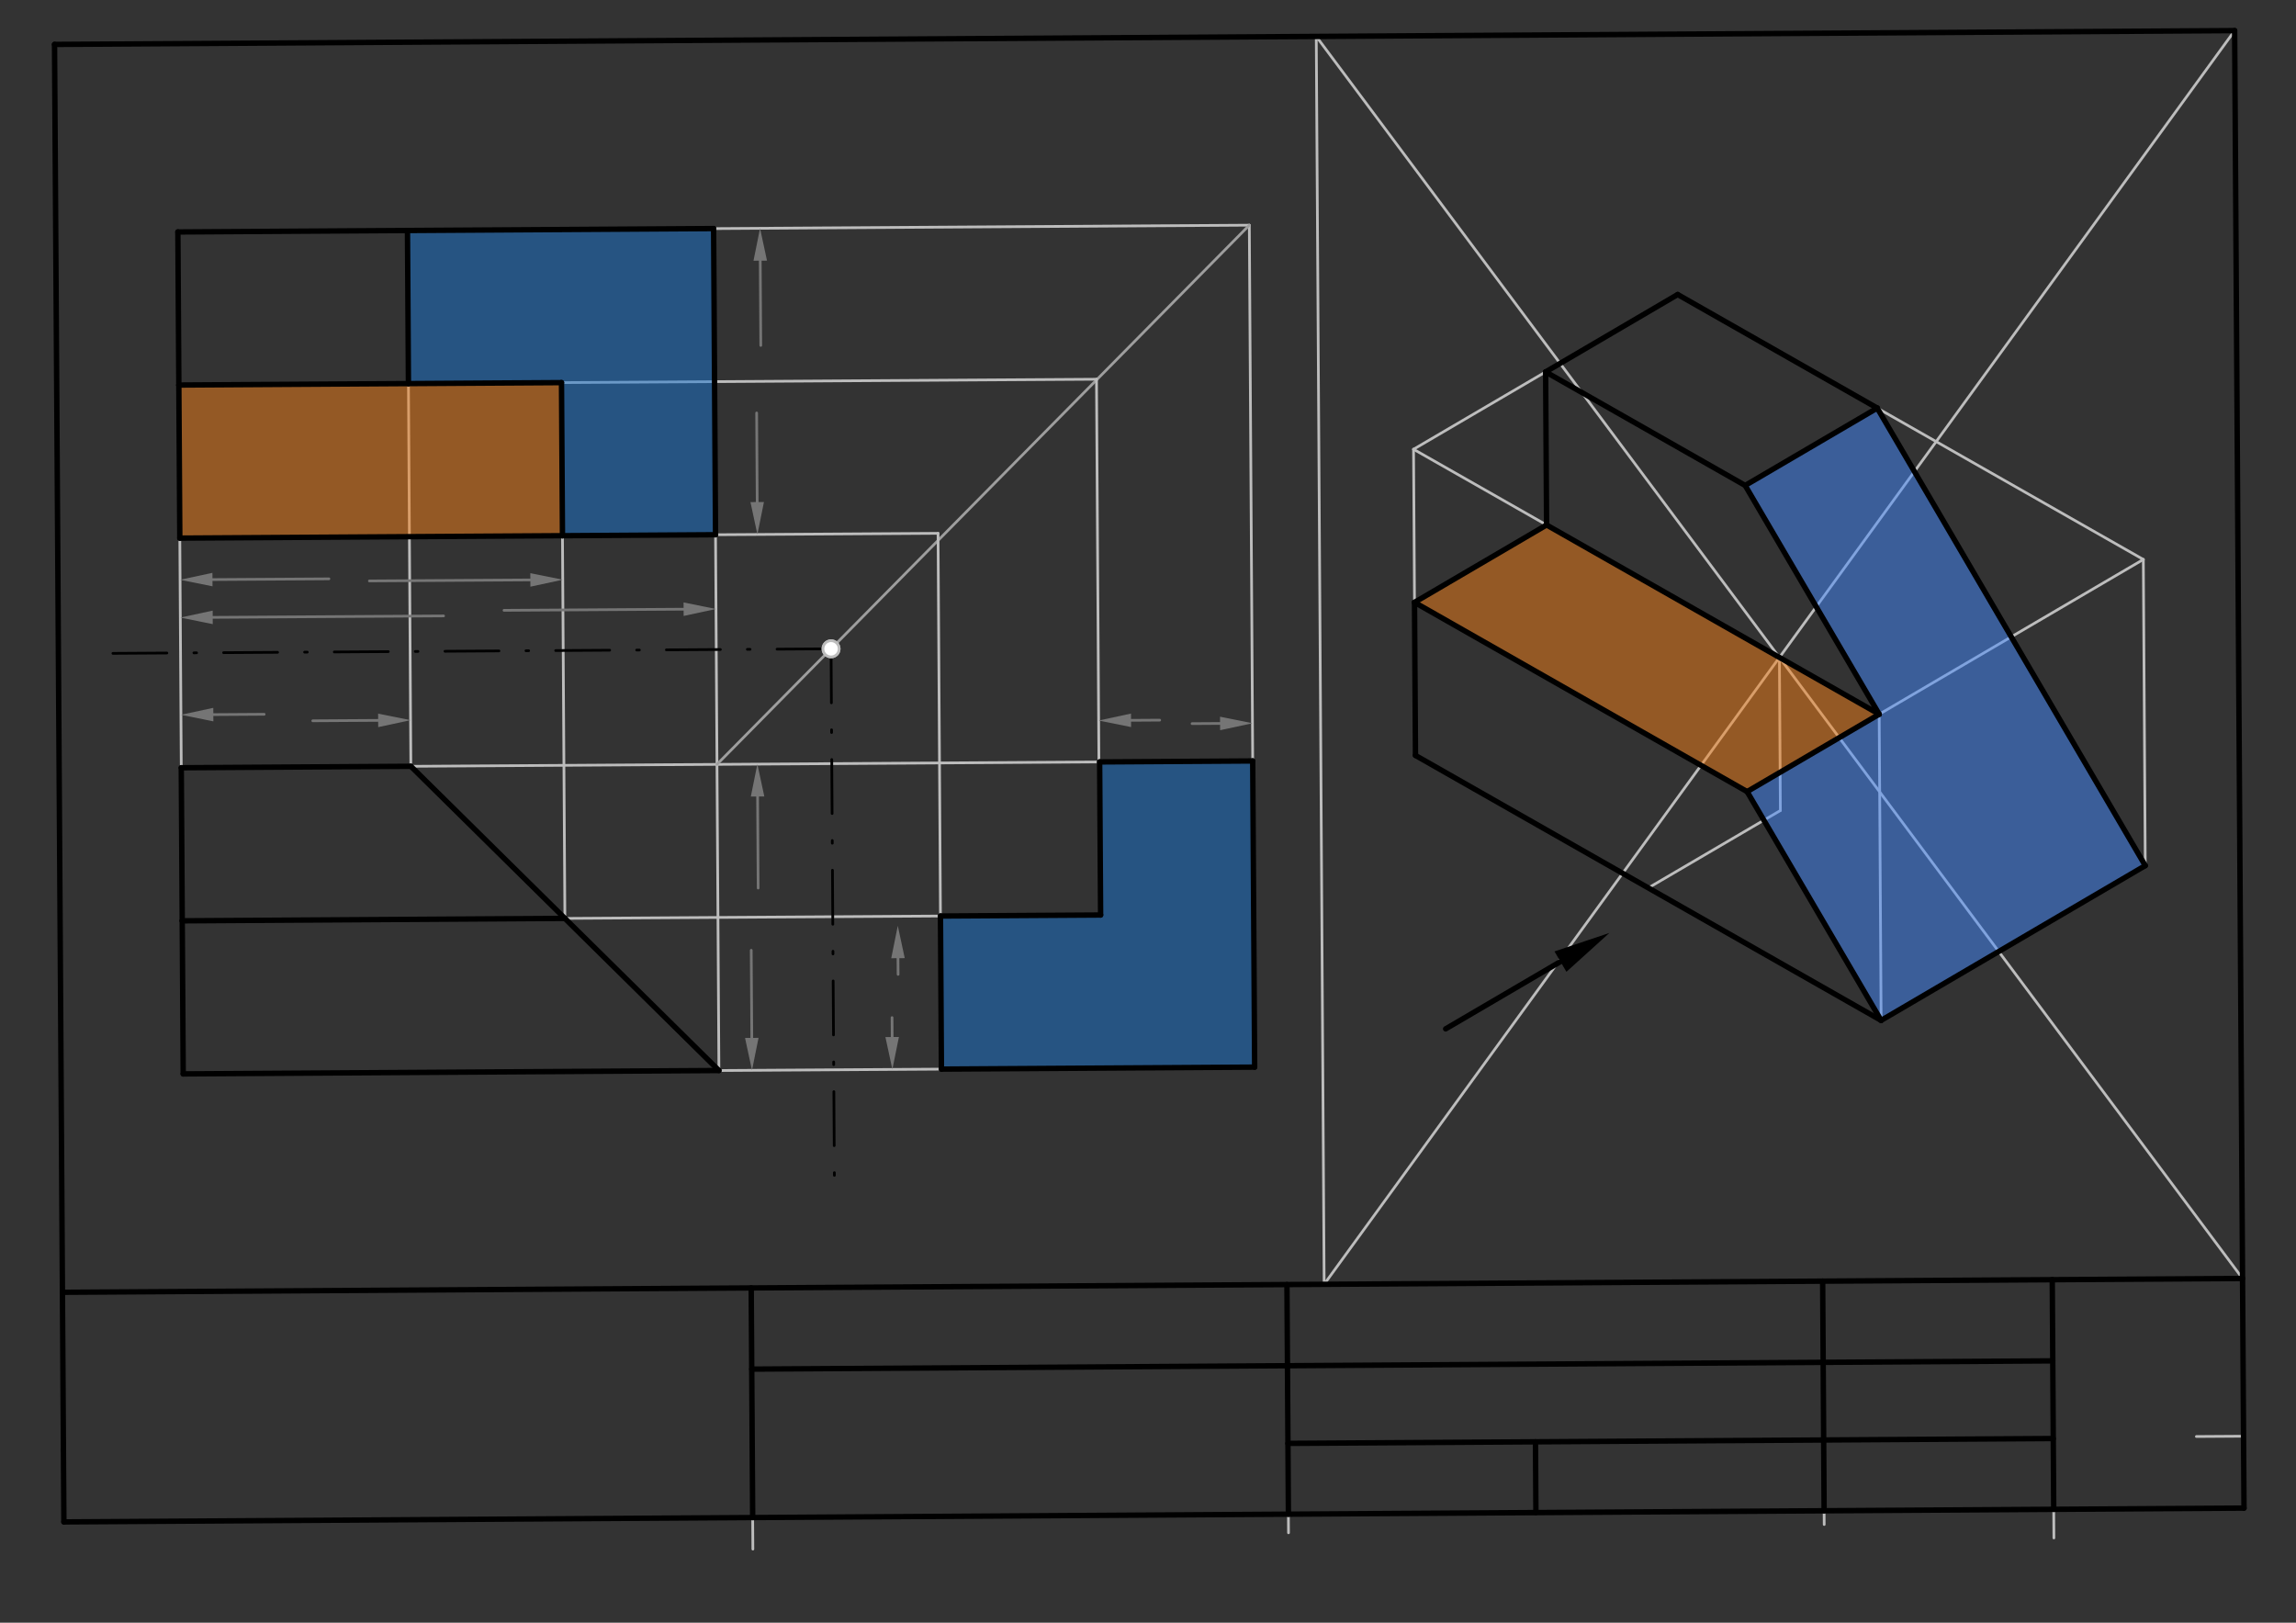 <svg xmlns="http://www.w3.org/2000/svg" class="svg--1it" height="100%" preserveAspectRatio="xMidYMid meet" viewBox="0 0 850.394 600.945" width="100%"><rect x="0" y="0" width="850.394" height="600.945" fill="#333333" stroke="none"/><defs><marker id="marker-arrow" markerHeight="16" markerUnits="userSpaceOnUse" markerWidth="24" orient="auto-start-reverse" refX="24" refY="4" viewBox="0 0 24 8"><path d="M 0 0 L 24 4 L 0 8 z" stroke="inherit"></path></marker></defs><g class="aux-layer--1FB"><g class="element--2qn"><line stroke="#BDBDBD" stroke-dasharray="none" stroke-linecap="round" stroke-width="1" x1="813.493" x2="830.965" y1="531.993" y2="531.882"></line></g><g class="element--2qn"><line stroke="#BDBDBD" stroke-dasharray="none" stroke-linecap="round" stroke-width="1" x1="278.427" x2="278.849" y1="507.033" y2="573.698"></line></g><g class="element--2qn"><line stroke="#BDBDBD" stroke-dasharray="none" stroke-linecap="round" stroke-width="1" x1="477.081" x2="477.239" y1="542.601" y2="567.651"></line></g><g class="element--2qn"><line stroke="#BDBDBD" stroke-dasharray="none" stroke-linecap="round" stroke-width="1" x1="675.649" x2="675.403" y1="564.585" y2="525.612"></line></g><g class="element--2qn"><line stroke="#BDBDBD" stroke-dasharray="none" stroke-linecap="round" stroke-width="1" x1="760.551" x2="760.722" y1="542.535" y2="569.572"></line></g><g class="element--2qn"><line stroke="#BDBDBD" stroke-dasharray="none" stroke-linecap="round" stroke-width="1" x1="490.444" x2="487.519" y1="475.621" y2="13.491"></line></g><g class="element--2qn"><line stroke="#BDBDBD" stroke-dasharray="none" stroke-linecap="round" stroke-width="1" x1="490.444" x2="827.67" y1="475.621" y2="11.338"></line></g><g class="element--2qn"><line stroke="#BDBDBD" stroke-dasharray="none" stroke-linecap="round" stroke-width="1" x1="487.519" x2="830.595" y1="13.491" y2="473.469"></line></g><g class="element--2qn"><line stroke="#BDBDBD" stroke-dasharray="none" stroke-linecap="round" stroke-width="1" x1="659.057" x2="659.416" y1="243.48" y2="300.171"></line></g><g class="element--2qn"><line stroke="#BDBDBD" stroke-dasharray="none" stroke-linecap="round" stroke-width="1" x1="659.416" x2="610.499" y1="300.171" y2="328.828"></line></g><g class="element--2qn"><line stroke="#BDBDBD" stroke-dasharray="none" stroke-linecap="round" stroke-width="1" x1="610.499" x2="696.732" y1="328.828" y2="377.89"></line></g><g class="element--2qn"><line stroke="#BDBDBD" stroke-dasharray="none" stroke-linecap="round" stroke-width="1" x1="610.499" x2="524.266" y1="328.828" y2="279.767"></line></g><g class="element--2qn"><line stroke="#BDBDBD" stroke-dasharray="none" stroke-linecap="round" stroke-width="1" x1="696.732" x2="794.566" y1="377.89" y2="320.576"></line></g><g class="element--2qn"><line stroke="#BDBDBD" stroke-dasharray="none" stroke-linecap="round" stroke-width="1" x1="524.266" x2="523.548" y1="279.767" y2="166.383"></line></g><g class="element--2qn"><line stroke="#BDBDBD" stroke-dasharray="none" stroke-linecap="round" stroke-width="1" x1="696.732" x2="696.014" y1="377.89" y2="264.506"></line></g><g class="element--2qn"><line stroke="#BDBDBD" stroke-dasharray="none" stroke-linecap="round" stroke-width="1" x1="794.566" x2="793.848" y1="320.576" y2="207.193"></line></g><g class="element--2qn"><line stroke="#BDBDBD" stroke-dasharray="none" stroke-linecap="round" stroke-width="1" x1="696.014" x2="793.848" y1="264.506" y2="207.193"></line></g><g class="element--2qn"><line stroke="#BDBDBD" stroke-dasharray="none" stroke-linecap="round" stroke-width="1" x1="696.014" x2="523.548" y1="264.506" y2="166.383"></line></g><g class="element--2qn"><line stroke="#BDBDBD" stroke-dasharray="none" stroke-linecap="round" stroke-width="1" x1="793.848" x2="621.383" y1="207.193" y2="109.07"></line></g><g class="element--2qn"><line stroke="#BDBDBD" stroke-dasharray="none" stroke-linecap="round" stroke-width="1" x1="523.548" x2="621.383" y1="166.383" y2="109.07"></line></g><g class="element--2qn"><line stroke="#BDBDBD" stroke-dasharray="none" stroke-linecap="round" stroke-width="1" x1="646.379" x2="696.014" y1="179.779" y2="264.506"></line></g><g class="element--2qn"><line stroke="#BDBDBD" stroke-dasharray="none" stroke-linecap="round" stroke-width="1" x1="67.854" x2="464.697" y1="397.708" y2="395.197"></line></g><g class="element--2qn"><line stroke="#BDBDBD" stroke-dasharray="none" stroke-linecap="round" stroke-width="1" x1="67.854" x2="65.881" y1="397.708" y2="85.904"></line></g><g class="element--2qn"><line stroke="#BDBDBD" stroke-dasharray="none" stroke-linecap="round" stroke-width="1" x1="67.137" x2="463.979" y1="284.325" y2="281.813"></line></g><g class="element--2qn"><line stroke="#BDBDBD" stroke-dasharray="none" stroke-linecap="round" stroke-width="1" x1="266.275" x2="264.302" y1="396.452" y2="84.648"></line></g><g class="element--2qn"><line stroke="#BDBDBD" stroke-dasharray="none" stroke-linecap="round" stroke-width="1" x1="66.598" x2="265.02" y1="199.287" y2="198.031"></line></g><g class="element--2qn"><line stroke="#BDBDBD" stroke-dasharray="none" stroke-linecap="round" stroke-width="1" x1="65.881" x2="462.723" y1="85.904" y2="83.392"></line></g><g class="element--2qn"><line stroke="#BDBDBD" stroke-dasharray="none" stroke-linecap="round" stroke-width="1" x1="464.697" x2="462.723" y1="395.197" y2="83.392"></line></g><g class="element--2qn"><line stroke="#9E9E9E" stroke-dasharray="none" stroke-linecap="round" stroke-width="1" x1="265.558" x2="462.723" y1="283.069" y2="83.392"></line></g><g class="element--2qn"><line stroke="#BDBDBD" stroke-dasharray="none" stroke-linecap="round" stroke-width="1" x1="265.02" x2="347.433" y1="198.031" y2="197.51"></line></g><g class="element--2qn"><line stroke="#BDBDBD" stroke-dasharray="none" stroke-linecap="round" stroke-width="1" x1="347.433" x2="348.689" y1="197.51" y2="395.931"></line></g><g class="element--2qn"><line stroke="#BDBDBD" stroke-dasharray="none" stroke-linecap="round" stroke-width="1" x1="152.174" x2="151.277" y1="283.787" y2="142.057"></line></g><g class="element--2qn"><line stroke="#BDBDBD" stroke-dasharray="none" stroke-linecap="round" stroke-width="1" x1="209.225" x2="208.328" y1="340.12" y2="198.39"></line></g><g class="element--2qn"><line stroke="#BDBDBD" stroke-dasharray="none" stroke-linecap="round" stroke-width="1" x1="209.225" x2="348.33" y1="340.12" y2="339.239"></line></g><g class="element--2qn"><line stroke="#BDBDBD" stroke-dasharray="none" stroke-linecap="round" stroke-width="1" x1="207.969" x2="406.118" y1="141.698" y2="140.444"></line></g><g class="element--2qn"><line stroke="#BDBDBD" stroke-dasharray="none" stroke-linecap="round" stroke-width="1" x1="406.118" x2="407.015" y1="140.444" y2="282.174"></line></g><g class="element--2qn"><line stroke="#000000" stroke-dasharray="20, 10, 1, 10" stroke-linecap="round" stroke-width="1" x1="307.807" x2="40.799" y1="240.281" y2="241.971"></line></g><g class="element--2qn"><line stroke="#000000" stroke-dasharray="20, 10, 1, 10" stroke-linecap="round" stroke-width="1" x1="307.807" x2="309.076" y1="240.281" y2="440.777"></line></g><g class="element--2qn"><circle cx="307.807" cy="240.281" r="3" stroke="#BDBDBD" stroke-width="1" fill="#ffffff"></circle>}</g><g class="element--2qn"><circle cx="307.807" cy="240.281" r="3" stroke="#BDBDBD" stroke-width="1" fill="#ffffff"></circle>}</g></g><g class="main-layer--3Vd"><g class="element--2qn"><g fill="#448aff" opacity="0.5"><path d="M 646.379 179.779 L 696.014 264.506 L 647.097 293.163 L 696.732 377.89 L 794.566 320.576 L 695.297 151.122 L 646.379 179.779 Z" stroke="none"></path></g></g><g class="element--2qn"><g fill="#F57F17" opacity="0.5"><path d="M 523.907 223.075 L 572.824 194.418 L 696.014 264.506 L 647.097 293.163 L 523.907 223.075 Z" stroke="none"></path></g></g><g class="element--2qn"><g fill="#F57F17" opacity="0.5"><path d="M 66.24 142.595 L 207.969 141.698 L 208.328 198.39 L 66.598 199.287 L 66.598 199.287 L 66.24 142.595 Z" stroke="none"></path></g></g><g class="element--2qn"><g fill="#1976D2" opacity="0.5"><path d="M 348.33 339.239 L 348.689 395.931 L 464.697 395.197 L 463.979 281.813 L 407.287 282.172 L 407.646 338.864 L 348.33 339.239 Z" stroke="none"></path></g></g><g class="element--2qn"><g fill="#1976D2" opacity="0.5"><path d="M 150.918 85.365 L 264.302 84.648 L 265.02 198.031 L 208.328 198.39 L 207.969 141.698 L 151.277 142.057 L 150.918 85.365 Z" stroke="none"></path></g></g><g class="element--2qn"><line stroke="#000000" stroke-dasharray="none" stroke-linecap="round" stroke-width="2" x1="23.493" x2="20.198" y1="536.993" y2="16.449"></line></g><g class="element--2qn"><line stroke="#000000" stroke-dasharray="none" stroke-linecap="round" stroke-width="2" x1="20.198" x2="827.67" y1="16.449" y2="11.338"></line></g><g class="element--2qn"><line stroke="#000000" stroke-dasharray="none" stroke-linecap="round" stroke-width="2" x1="23.493" x2="23.662" y1="536.993" y2="563.617"></line></g><g class="element--2qn"><line stroke="#000000" stroke-dasharray="none" stroke-linecap="round" stroke-width="2" x1="23.662" x2="831.133" y1="563.617" y2="558.506"></line></g><g class="element--2qn"><line stroke="#000000" stroke-dasharray="none" stroke-linecap="round" stroke-width="2" x1="831.133" x2="827.67" y1="558.506" y2="11.338"></line></g><g class="element--2qn"><line stroke="#000000" stroke-dasharray="none" stroke-linecap="round" stroke-width="2" x1="278.775" x2="278.236" y1="562.002" y2="476.964"></line></g><g class="element--2qn"><line stroke="#000000" stroke-dasharray="none" stroke-linecap="round" stroke-width="2" x1="477.196" x2="476.658" y1="560.746" y2="475.709"></line></g><g class="element--2qn"><line stroke="#000000" stroke-dasharray="none" stroke-linecap="round" stroke-width="2" x1="675.617" x2="675.079" y1="559.49" y2="474.453"></line></g><g class="element--2qn"><line stroke="#000000" stroke-dasharray="none" stroke-linecap="round" stroke-width="2" x1="760.655" x2="760.116" y1="558.952" y2="473.915"></line></g><g class="element--2qn"><line stroke="#000000" stroke-dasharray="none" stroke-linecap="round" stroke-width="2" x1="23.123" x2="830.595" y1="478.579" y2="473.469"></line></g><g class="element--2qn"><line stroke="#000000" stroke-dasharray="none" stroke-linecap="round" stroke-width="2" x1="278.427" x2="760.307" y1="507.033" y2="503.983"></line></g><g class="element--2qn"><line stroke="#000000" stroke-dasharray="none" stroke-linecap="round" stroke-width="2" x1="477.03" x2="760.489" y1="534.538" y2="532.744"></line></g><g class="element--2qn"><line stroke="#000000" stroke-dasharray="none" stroke-linecap="round" stroke-width="2" x1="568.706" x2="568.872" y1="533.958" y2="560.166"></line></g><g class="element--2qn"><line stroke="#000000" stroke-dasharray="none" stroke-linecap="round" stroke-width="2" x1="696.732" x2="524.266" y1="377.89" y2="279.767"></line></g><g class="element--2qn"><line stroke="#000000" stroke-dasharray="none" stroke-linecap="round" stroke-width="2" x1="524.266" x2="523.907" y1="279.767" y2="223.075"></line></g><g class="element--2qn"><line stroke="#000000" stroke-dasharray="none" stroke-linecap="round" stroke-width="2" x1="523.907" x2="572.824" y1="223.075" y2="194.418"></line></g><g class="element--2qn"><line stroke="#000000" stroke-dasharray="none" stroke-linecap="round" stroke-width="2" x1="572.824" x2="572.466" y1="194.418" y2="137.726"></line></g><g class="element--2qn"><line stroke="#000000" stroke-dasharray="none" stroke-linecap="round" stroke-width="2" x1="572.466" x2="621.383" y1="137.726" y2="109.07"></line></g><g class="element--2qn"><line stroke="#000000" stroke-dasharray="none" stroke-linecap="round" stroke-width="2" x1="621.383" x2="695.297" y1="109.07" y2="151.122"></line></g><g class="element--2qn"><line stroke="#000000" stroke-dasharray="none" stroke-linecap="round" stroke-width="2" x1="572.466" x2="646.379" y1="137.726" y2="179.779"></line></g><g class="element--2qn"><line stroke="#000000" stroke-dasharray="none" stroke-linecap="round" stroke-width="2" x1="695.297" x2="646.379" y1="151.122" y2="179.779"></line></g><g class="element--2qn"><line stroke="#000000" stroke-dasharray="none" stroke-linecap="round" stroke-width="2" x1="695.297" x2="794.566" y1="151.122" y2="320.576"></line></g><g class="element--2qn"><line stroke="#000000" stroke-dasharray="none" stroke-linecap="round" stroke-width="2" x1="696.732" x2="794.566" y1="377.89" y2="320.576"></line></g><g class="element--2qn"><line stroke="#000000" stroke-dasharray="none" stroke-linecap="round" stroke-width="2" x1="646.379" x2="696.014" y1="179.779" y2="264.506"></line></g><g class="element--2qn"><line stroke="#000000" stroke-dasharray="none" stroke-linecap="round" stroke-width="2" x1="696.014" x2="572.824" y1="264.506" y2="194.418"></line></g><g class="element--2qn"><line stroke="#000000" stroke-dasharray="none" stroke-linecap="round" stroke-width="2" x1="696.014" x2="647.097" y1="264.506" y2="293.163"></line></g><g class="element--2qn"><line stroke="#000000" stroke-dasharray="none" stroke-linecap="round" stroke-width="2" x1="523.907" x2="647.097" y1="223.075" y2="293.163"></line></g><g class="element--2qn"><line stroke="#000000" stroke-dasharray="none" stroke-linecap="round" stroke-width="2" x1="647.097" x2="696.732" y1="293.163" y2="377.89"></line></g><g class="element--2qn"><line stroke="#000000" stroke-dasharray="none" stroke-linecap="round" stroke-width="2" x1="577.96" x2="535.453" y1="356.122" y2="381.023"></line><path d="M596.08,345.507 l21,4.375 l0,-8.75 z" fill="#000000" stroke="#000000" stroke-width="0" transform="rotate(149.637, 596.08, 345.507)"></path></g><g class="element--2qn"><line stroke="#000000" stroke-dasharray="none" stroke-linecap="round" stroke-width="2" x1="67.854" x2="266.275" y1="397.708" y2="396.452"></line></g><g class="element--2qn"><line stroke="#000000" stroke-dasharray="none" stroke-linecap="round" stroke-width="2" x1="67.854" x2="67.495" y1="397.708" y2="341.017"></line></g><g class="element--2qn"><line stroke="#000000" stroke-dasharray="none" stroke-linecap="round" stroke-width="2" x1="67.495" x2="67.137" y1="341.017" y2="284.325"></line></g><g class="element--2qn"><line stroke="#000000" stroke-dasharray="none" stroke-linecap="round" stroke-width="2" x1="67.137" x2="152.174" y1="284.325" y2="283.787"></line></g><g class="element--2qn"><line stroke="#000000" stroke-dasharray="none" stroke-linecap="round" stroke-width="2" x1="152.174" x2="266.275" y1="283.787" y2="396.452"></line></g><g class="element--2qn"><line stroke="#000000" stroke-dasharray="none" stroke-linecap="round" stroke-width="2" x1="67.495" x2="209.225" y1="341.017" y2="340.12"></line></g><g class="element--2qn"><line stroke="#000000" stroke-dasharray="none" stroke-linecap="round" stroke-width="2" x1="65.881" x2="150.918" y1="85.904" y2="85.365"></line></g><g class="element--2qn"><line stroke="#000000" stroke-dasharray="none" stroke-linecap="round" stroke-width="2" x1="65.881" x2="66.24" y1="85.904" y2="142.595"></line></g><g class="element--2qn"><line stroke="#000000" stroke-dasharray="none" stroke-linecap="round" stroke-width="2" x1="66.24" x2="151.277" y1="142.595" y2="142.057"></line></g><g class="element--2qn"><line stroke="#000000" stroke-dasharray="none" stroke-linecap="round" stroke-width="2" x1="150.918" x2="151.277" y1="85.365" y2="142.057"></line></g><g class="element--2qn"><line stroke="#000000" stroke-dasharray="none" stroke-linecap="round" stroke-width="2" x1="66.598" x2="66.24" y1="199.287" y2="142.595"></line></g><g class="element--2qn"><line stroke="#000000" stroke-dasharray="none" stroke-linecap="round" stroke-width="2" x1="66.598" x2="208.328" y1="199.287" y2="198.39"></line></g><g class="element--2qn"><line stroke="#000000" stroke-dasharray="none" stroke-linecap="round" stroke-width="2" x1="151.277" x2="207.969" y1="142.057" y2="141.698"></line></g><g class="element--2qn"><line stroke="#000000" stroke-dasharray="none" stroke-linecap="round" stroke-width="2" x1="208.328" x2="207.969" y1="198.39" y2="141.698"></line></g><g class="element--2qn"><line stroke="#000000" stroke-dasharray="none" stroke-linecap="round" stroke-width="2" x1="208.328" x2="265.02" y1="198.39" y2="198.031"></line></g><g class="element--2qn"><line stroke="#000000" stroke-dasharray="none" stroke-linecap="round" stroke-width="2" x1="265.02" x2="264.302" y1="198.031" y2="84.648"></line></g><g class="element--2qn"><line stroke="#000000" stroke-dasharray="none" stroke-linecap="round" stroke-width="2" x1="150.918" x2="264.302" y1="85.365" y2="84.648"></line></g><g class="element--2qn"><line stroke="#000000" stroke-dasharray="none" stroke-linecap="round" stroke-width="2" x1="348.689" x2="464.697" y1="395.931" y2="395.197"></line></g><g class="element--2qn"><line stroke="#000000" stroke-dasharray="none" stroke-linecap="round" stroke-width="2" x1="464.697" x2="463.979" y1="395.197" y2="281.813"></line></g><g class="element--2qn"><line stroke="#000000" stroke-dasharray="none" stroke-linecap="round" stroke-width="2" x1="463.979" x2="407.287" y1="281.813" y2="282.172"></line></g><g class="element--2qn"><line stroke="#000000" stroke-dasharray="none" stroke-linecap="round" stroke-width="2" x1="407.287" x2="407.646" y1="282.172" y2="338.864"></line></g><g class="element--2qn"><line stroke="#000000" stroke-dasharray="none" stroke-linecap="round" stroke-width="2" x1="348.33" x2="407.646" y1="339.239" y2="338.864"></line></g><g class="element--2qn"><line stroke="#000000" stroke-dasharray="none" stroke-linecap="round" stroke-width="2" x1="348.33" x2="348.689" y1="339.239" y2="395.931"></line></g><g class="element--2qn"><line stroke="#757575" stroke-dasharray="none" stroke-linecap="round" stroke-width="1" x1="79.012" x2="97.84" y1="264.644" y2="264.525"></line><path d="M67.012,264.72 l12,2.5 l0,-5 z" fill="#757575" stroke="#757575" stroke-width="0" transform="rotate(359.637, 67.012, 264.72)"></path></g><g class="element--2qn"><line stroke="#757575" stroke-dasharray="none" stroke-linecap="round" stroke-width="1" x1="140.066" x2="115.843" y1="266.783" y2="266.936"></line><path d="M152.066,266.707 l12,2.5 l0,-5 z" fill="#757575" stroke="#757575" stroke-width="0" transform="rotate(179.637, 152.066, 266.707)"></path></g><g class="element--2qn"><line stroke="#757575" stroke-dasharray="none" stroke-linecap="round" stroke-width="1" x1="78.696" x2="121.827" y1="214.64" y2="214.367"></line><path d="M66.696,214.716 l12,2.5 l0,-5 z" fill="#757575" stroke="#757575" stroke-width="0" transform="rotate(359.637, 66.696, 214.716)"></path></g><g class="element--2qn"><line stroke="#757575" stroke-dasharray="none" stroke-linecap="round" stroke-width="1" x1="196.431" x2="136.813" y1="214.768" y2="215.145"></line><path d="M208.431,214.692 l12,2.5 l0,-5 z" fill="#757575" stroke="#757575" stroke-width="0" transform="rotate(179.637, 208.431, 214.692)"></path></g><g class="element--2qn"><line stroke="#757575" stroke-dasharray="none" stroke-linecap="round" stroke-width="1" x1="332.597" x2="332.635" y1="354.854" y2="360.841"></line><path d="M332.521,342.854 l12,2.5 l0,-5 z" fill="#757575" stroke="#757575" stroke-width="0" transform="rotate(89.637, 332.521, 342.854)"></path></g><g class="element--2qn"><line stroke="#757575" stroke-dasharray="none" stroke-linecap="round" stroke-width="1" x1="330.44" x2="330.394" y1="384.046" y2="376.855"></line><path d="M330.516,396.046 l12,2.5 l0,-5 z" fill="#757575" stroke="#757575" stroke-width="0" transform="rotate(269.637, 330.516, 396.046)"></path></g><g class="element--2qn"><line stroke="#757575" stroke-dasharray="none" stroke-linecap="round" stroke-width="1" x1="418.918" x2="429.532" y1="266.763" y2="266.696"></line><path d="M406.918,266.839 l12,2.5 l0,-5 z" fill="#757575" stroke="#757575" stroke-width="0" transform="rotate(359.637, 406.918, 266.839)"></path></g><g class="element--2qn"><line stroke="#757575" stroke-dasharray="none" stroke-linecap="round" stroke-width="1" x1="451.891" x2="441.522" y1="267.921" y2="267.987"></line><path d="M463.891,267.845 l12,2.5 l0,-5 z" fill="#757575" stroke="#757575" stroke-width="0" transform="rotate(179.637, 463.891, 267.845)"></path></g><g class="element--2qn"><line stroke="#757575" stroke-dasharray="none" stroke-linecap="round" stroke-width="1" x1="281.582" x2="281.781" y1="96.539" y2="127.928"></line><path d="M281.506,84.539 l12,2.5 l0,-5 z" fill="#757575" stroke="#757575" stroke-width="0" transform="rotate(89.637, 281.506, 84.539)"></path></g><g class="element--2qn"><line stroke="#757575" stroke-dasharray="none" stroke-linecap="round" stroke-width="1" x1="280.591" x2="280.806" y1="294.974" y2="328.89"></line><path d="M280.515,282.974 l12,2.5 l0,-5 z" fill="#757575" stroke="#757575" stroke-width="0" transform="rotate(89.637, 280.515, 282.974)"></path></g><g class="element--2qn"><line stroke="#757575" stroke-dasharray="none" stroke-linecap="round" stroke-width="1" x1="278.448" x2="278.243" y1="384.375" y2="351.919"></line><path d="M278.524,396.375 l12,2.5 l0,-5 z" fill="#757575" stroke="#757575" stroke-width="0" transform="rotate(269.637, 278.524, 396.375)"></path></g><g class="element--2qn"><line stroke="#757575" stroke-dasharray="none" stroke-linecap="round" stroke-width="1" x1="280.452" x2="280.243" y1="185.933" y2="152.938"></line><path d="M280.528,197.933 l12,2.5 l0,-5 z" fill="#757575" stroke="#757575" stroke-width="0" transform="rotate(269.637, 280.528, 197.933)"></path></g><g class="element--2qn"><line stroke="#757575" stroke-dasharray="none" stroke-linecap="round" stroke-width="1" x1="78.784" x2="164.294" y1="228.635" y2="228.094"></line><path d="M66.785,228.711 l12,2.5 l0,-5 z" fill="#757575" stroke="#757575" stroke-width="0" transform="rotate(359.637, 66.785, 228.711)"></path></g><g class="element--2qn"><line stroke="#757575" stroke-dasharray="none" stroke-linecap="round" stroke-width="1" x1="253.194" x2="186.676" y1="225.607" y2="226.028"></line><path d="M265.194,225.531 l12,2.5 l0,-5 z" fill="#757575" stroke="#757575" stroke-width="0" transform="rotate(179.637, 265.194, 225.531)"></path></g></g><g class="snaps-layer--2PT"></g><g class="temp-layer--rAP"></g></svg>